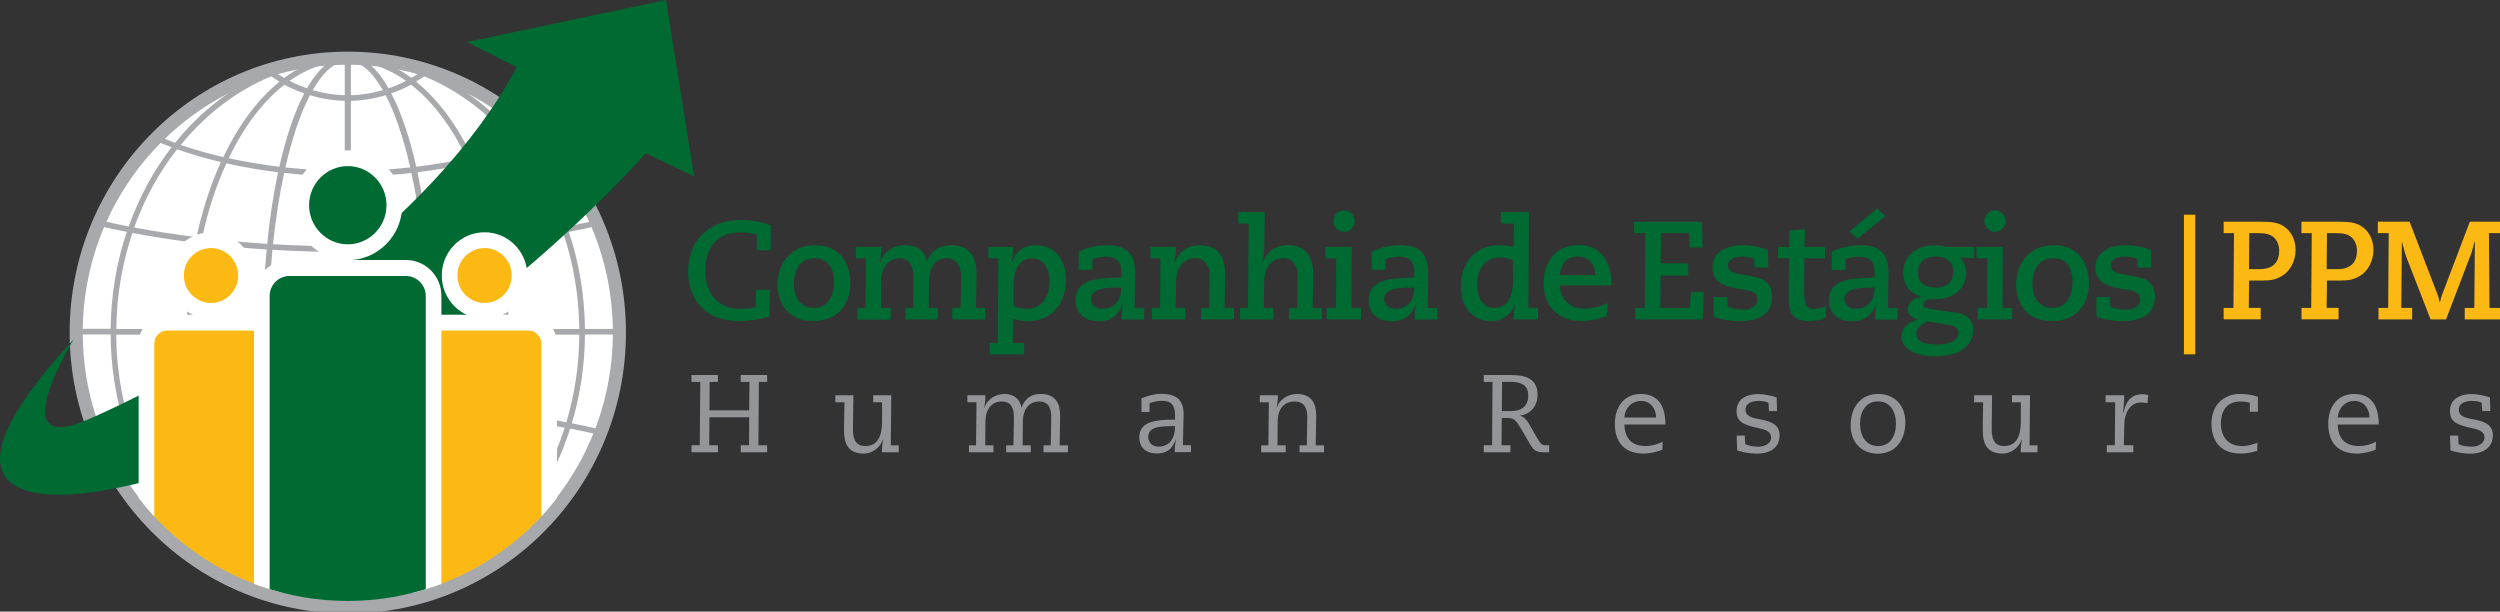 <svg width="233" height="57" viewBox="0 0 233 57" fill="none" xmlns="http://www.w3.org/2000/svg">
<rect x="0" y="0" width="233" height="57" fill="#333333" stroke="none"/>
<g clip-path="url(#clip0)">
<path d="M57.728 30.997C57.728 45.12 46.394 56.57 32.415 56.57C18.436 56.57 7.102 45.12 7.102 30.997C7.102 16.874 18.436 5.423 32.415 5.423C46.394 5.423 57.728 16.874 57.728 30.997Z" fill="#A7A9AC"/>
<path d="M57.728 30.997C57.728 45.12 46.394 56.57 32.415 56.57C18.436 56.57 7.102 45.12 7.102 30.997C7.102 16.874 18.436 5.423 32.415 5.423C46.394 5.423 57.728 16.874 57.728 30.997Z" fill="white"/>
<path d="M57.728 30.997C57.728 45.12 46.394 56.57 32.415 56.57C18.436 56.57 7.102 45.12 7.102 30.997C7.102 16.874 18.436 5.423 32.415 5.423C46.394 5.423 57.728 16.874 57.728 30.997Z" stroke="#A7A9AC" stroke-width="1.221" stroke-miterlimit="22.926"/>
<path d="M53.297 39.451C54.068 36.858 54.502 34.081 54.519 31.181H57.719C57.719 31.119 57.728 31.049 57.728 30.988C57.728 30.874 57.719 30.769 57.719 30.655H54.519C54.484 27.466 53.956 24.417 53.01 21.613C53.938 21.43 54.849 21.237 55.733 21.035C55.664 20.869 55.586 20.711 55.516 20.545C54.641 20.746 53.756 20.939 52.837 21.114C51.866 18.381 50.504 15.892 48.839 13.728C49.394 13.518 49.932 13.299 50.461 13.071C50.339 12.94 50.209 12.817 50.079 12.686C49.568 12.896 49.047 13.106 48.51 13.308C46.177 10.417 43.289 8.139 40.037 6.746C40.072 6.711 40.107 6.676 40.15 6.649C39.942 6.588 39.743 6.527 39.535 6.465C39.508 6.483 39.491 6.509 39.465 6.527C39.118 6.387 38.763 6.281 38.407 6.159C36.482 5.686 34.479 5.432 32.415 5.432C30.351 5.432 28.348 5.686 26.423 6.159C26.067 6.273 25.712 6.387 25.365 6.527C25.339 6.509 25.322 6.492 25.296 6.465C25.096 6.527 24.888 6.588 24.68 6.649C24.723 6.676 24.749 6.72 24.793 6.746C21.541 8.148 18.653 10.417 16.32 13.308C15.783 13.115 15.262 12.905 14.751 12.686C14.621 12.809 14.491 12.94 14.369 13.071C14.898 13.299 15.436 13.518 15.991 13.72C14.326 15.884 12.964 18.381 11.993 21.105C11.083 20.93 10.189 20.737 9.314 20.536C9.244 20.702 9.166 20.86 9.097 21.026C9.99 21.237 10.892 21.43 11.82 21.605C10.874 24.417 10.345 27.466 10.311 30.646H7.111C7.111 30.76 7.102 30.865 7.102 30.979C7.102 31.041 7.102 31.111 7.111 31.172H10.311C10.328 34.063 10.762 36.849 11.534 39.442C10.588 39.635 9.66 39.837 8.75 40.047C8.811 40.213 8.88 40.371 8.941 40.538C9.834 40.327 10.744 40.126 11.681 39.942C12.557 42.71 13.832 45.251 15.418 47.476C14.829 47.704 14.265 47.95 13.71 48.203C13.832 48.335 13.953 48.458 14.074 48.589C14.612 48.352 15.158 48.116 15.731 47.897C17.985 50.928 20.83 53.338 24.047 54.88C23.986 54.932 23.934 54.993 23.882 55.055C24.064 55.116 24.255 55.177 24.437 55.248C24.48 55.204 24.515 55.169 24.558 55.125C25.122 55.37 25.694 55.589 26.284 55.791C28.244 56.281 30.299 56.544 32.415 56.544C34.531 56.544 36.577 56.281 38.546 55.791C39.127 55.589 39.708 55.37 40.263 55.125C40.306 55.169 40.341 55.204 40.384 55.248C40.575 55.186 40.757 55.125 40.939 55.055C40.879 54.993 40.835 54.941 40.775 54.88C44 53.338 46.845 50.928 49.091 47.897C49.663 48.116 50.209 48.352 50.747 48.589C50.868 48.466 50.99 48.335 51.111 48.203C50.556 47.95 49.992 47.704 49.403 47.476C50.99 45.251 52.264 42.702 53.14 39.942C54.077 40.126 54.987 40.327 55.881 40.538C55.95 40.371 56.011 40.213 56.071 40.047C55.17 39.845 54.242 39.644 53.297 39.451ZM53.99 30.664H47.417C47.391 27.86 47.114 25.162 46.611 22.63C48.631 22.376 50.591 22.069 52.49 21.71C53.426 24.487 53.956 27.501 53.99 30.664ZM39.925 22.726C39.682 20.317 39.335 18.074 38.91 16.05C40.584 15.849 42.197 15.568 43.74 15.218C44.694 17.294 45.457 19.634 46.004 22.165C44.026 22.411 42.006 22.595 39.925 22.726ZM46.099 22.691C46.602 25.188 46.879 27.869 46.897 30.664H40.324C40.315 28.079 40.194 25.591 39.977 23.252C42.058 23.12 44.105 22.928 46.099 22.691ZM32.415 37.515C30.004 37.515 27.637 37.585 25.304 37.725C25.131 35.631 25.035 33.432 25.027 31.181H39.803C39.795 33.432 39.699 35.631 39.526 37.725C37.193 37.594 34.817 37.515 32.415 37.515ZM39.482 38.26C39.266 40.634 38.945 42.877 38.546 44.918C36.569 44.69 34.522 44.568 32.415 44.568C30.308 44.568 28.261 44.69 26.284 44.918C25.885 42.877 25.564 40.634 25.348 38.26C27.646 38.12 30.004 38.049 32.415 38.049C34.817 38.049 37.176 38.12 39.482 38.26ZM32.415 23.488C34.791 23.488 37.132 23.418 39.439 23.278C39.664 25.617 39.795 28.097 39.803 30.655H25.027C25.035 28.097 25.166 25.617 25.391 23.278C27.689 23.418 30.039 23.488 32.415 23.488ZM25.443 22.761C25.694 20.378 26.041 18.135 26.484 16.12C28.4 16.331 30.386 16.444 32.415 16.444C34.453 16.444 36.43 16.331 38.346 16.12C38.78 18.135 39.136 20.369 39.387 22.761C37.115 22.893 34.791 22.971 32.415 22.971C30.039 22.963 27.715 22.893 25.443 22.761ZM38.797 15.542C38.173 12.774 37.384 10.452 36.465 8.7C37.106 8.481 37.722 8.209 38.312 7.894C40.332 9.471 42.101 11.827 43.506 14.745C42.006 15.078 40.428 15.341 38.797 15.542ZM38.234 15.603C36.361 15.805 34.41 15.919 32.415 15.919C30.421 15.919 28.478 15.814 26.596 15.603C27.221 12.87 28.001 10.566 28.886 8.875C30.004 9.208 31.192 9.4 32.415 9.4C33.638 9.4 34.826 9.216 35.944 8.875C36.829 10.566 37.609 12.87 38.234 15.603ZM26.033 15.542C24.402 15.349 22.824 15.078 21.315 14.745C22.72 11.827 24.489 9.471 26.51 7.894C27.099 8.218 27.715 8.481 28.357 8.7C27.446 10.443 26.657 12.774 26.033 15.542ZM25.92 16.05C25.486 18.074 25.139 20.308 24.905 22.726C22.824 22.595 20.804 22.411 18.835 22.174C19.373 19.642 20.145 17.303 21.098 15.227C22.642 15.568 24.255 15.849 25.92 16.05ZM24.853 23.252C24.637 25.591 24.515 28.07 24.506 30.664H17.933C17.951 27.878 18.237 25.197 18.731 22.691C20.726 22.928 22.763 23.12 24.853 23.252ZM24.506 31.189C24.506 33.467 24.602 35.675 24.767 37.769C22.651 37.9 20.569 38.093 18.549 38.339C18.159 36.069 17.942 33.669 17.925 31.189H24.506V31.189ZM24.81 38.295C25.018 40.695 25.33 42.938 25.72 44.979C23.977 45.199 22.295 45.505 20.7 45.873C19.815 43.762 19.121 41.396 18.644 38.855C20.639 38.619 22.703 38.426 24.81 38.295ZM25.825 45.496C26.388 48.256 27.108 50.622 27.949 52.462C27.203 52.751 26.501 53.11 25.833 53.53C23.899 51.804 22.217 49.343 20.908 46.355C22.477 45.996 24.125 45.707 25.825 45.496ZM26.388 45.426C28.331 45.207 30.343 45.093 32.415 45.093C34.487 45.093 36.499 45.207 38.442 45.426C37.878 48.133 37.176 50.464 36.361 52.269C35.121 51.848 33.803 51.612 32.424 51.612C31.045 51.612 29.727 51.848 28.487 52.269C27.663 50.464 26.952 48.133 26.388 45.426ZM39.005 45.496C40.714 45.707 42.353 45.996 43.922 46.364C42.613 49.351 40.931 51.813 38.997 53.539C38.329 53.119 37.618 52.759 36.881 52.47C37.713 50.613 38.442 48.247 39.005 45.496ZM39.101 44.979C39.5 42.938 39.803 40.695 40.011 38.295C42.127 38.435 44.182 38.619 46.177 38.864C45.7 41.405 44.998 43.762 44.122 45.882C42.526 45.496 40.844 45.199 39.101 44.979ZM40.063 37.769C40.228 35.675 40.324 33.476 40.324 31.189H46.897C46.888 33.678 46.671 36.078 46.272 38.339C44.252 38.093 42.179 37.9 40.063 37.769ZM52.317 21.21C50.452 21.561 48.518 21.859 46.507 22.113C45.96 19.563 45.188 17.207 44.234 15.113C45.665 14.771 47.035 14.368 48.319 13.921C49.992 16.041 51.354 18.503 52.317 21.21ZM39.543 7.114C42.778 8.445 45.657 10.653 47.981 13.501C46.732 13.93 45.405 14.315 44.018 14.631C42.604 11.67 40.818 9.26 38.78 7.604C39.04 7.447 39.3 7.289 39.543 7.114ZM38.962 6.877C38.763 7.009 38.555 7.131 38.338 7.254C37.748 6.816 37.141 6.448 36.525 6.141C37.358 6.343 38.164 6.579 38.962 6.877ZM37.843 7.534C37.323 7.806 36.777 8.042 36.213 8.226C35.641 7.219 35.017 6.439 34.366 5.922C35.58 6.211 36.742 6.755 37.843 7.534ZM35.684 8.402C34.644 8.7 33.551 8.875 32.415 8.875C31.279 8.875 30.186 8.7 29.146 8.402C30.134 6.676 31.244 5.694 32.415 5.694C33.577 5.686 34.687 6.667 35.684 8.402ZM28.617 8.226C28.053 8.034 27.507 7.806 26.995 7.534C28.096 6.755 29.259 6.211 30.473 5.922C29.814 6.448 29.189 7.219 28.617 8.226ZM28.305 6.15C27.68 6.457 27.073 6.825 26.492 7.263C26.284 7.14 26.076 7.017 25.868 6.886C26.666 6.579 27.472 6.343 28.305 6.15ZM25.287 7.114C25.53 7.289 25.79 7.455 26.05 7.613C24.012 9.26 22.226 11.67 20.812 14.64C19.425 14.315 18.098 13.939 16.849 13.509C19.173 10.653 22.052 8.445 25.287 7.114ZM16.502 13.912C17.794 14.368 19.156 14.762 20.587 15.104C19.633 17.207 18.861 19.563 18.315 22.104C16.303 21.85 14.369 21.552 12.505 21.202C13.476 18.503 14.838 16.041 16.502 13.912ZM12.34 21.71C14.23 22.069 16.199 22.376 18.219 22.63C17.716 25.153 17.43 27.851 17.413 30.664H10.84C10.874 27.501 11.403 24.487 12.34 21.71ZM10.831 31.189H17.404C17.413 33.695 17.63 36.113 18.029 38.4C15.965 38.663 13.962 38.978 12.037 39.355C11.273 36.788 10.848 34.045 10.831 31.189ZM12.201 39.863C14.1 39.504 16.078 39.188 18.133 38.925C18.61 41.484 19.312 43.858 20.205 45.996C18.696 46.364 17.265 46.81 15.93 47.31C14.343 45.111 13.077 42.596 12.201 39.863ZM24.472 54.52C21.289 53.04 18.471 50.692 16.242 47.73C17.552 47.249 18.939 46.828 20.405 46.478C21.732 49.509 23.431 52.032 25.391 53.819C25.07 54.038 24.767 54.266 24.472 54.52ZM25.001 54.766C25.261 54.555 25.521 54.363 25.79 54.179C26.588 54.853 27.429 55.414 28.296 55.843C27.169 55.58 26.067 55.221 25.001 54.766ZM26.249 53.889C26.865 53.513 27.507 53.197 28.183 52.935C28.877 54.345 29.64 55.414 30.464 56.062C28.981 55.721 27.559 54.976 26.249 53.889ZM32.415 56.308C31.071 56.308 29.796 55.002 28.703 52.751C29.874 52.365 31.123 52.146 32.415 52.146C33.716 52.146 34.956 52.365 36.127 52.751C35.034 54.993 33.759 56.308 32.415 56.308ZM36.647 52.935C37.323 53.197 37.965 53.513 38.581 53.889C37.271 54.976 35.858 55.712 34.366 56.062C35.19 55.414 35.953 54.345 36.647 52.935ZM36.525 55.834C37.393 55.405 38.234 54.853 39.032 54.17C39.3 54.354 39.569 54.555 39.821 54.757C38.763 55.221 37.661 55.58 36.525 55.834ZM40.358 54.52C40.063 54.275 39.76 54.038 39.439 53.819C41.399 52.023 43.107 49.509 44.425 46.478C45.891 46.837 47.278 47.257 48.588 47.73C46.359 50.692 43.541 53.04 40.358 54.52ZM48.9 47.31C47.556 46.81 46.134 46.364 44.625 45.996C45.518 43.858 46.22 41.484 46.697 38.925C48.752 39.188 50.73 39.495 52.629 39.863C51.753 42.596 50.487 45.111 48.9 47.31ZM52.785 39.355C50.851 38.987 48.856 38.663 46.793 38.4C47.192 36.113 47.408 33.686 47.417 31.189H53.99C53.981 34.045 53.548 36.788 52.785 39.355Z" fill="#A7A9AC"/>
<path d="M32.415 5.344V56.501" stroke="#A7A9AC" stroke-width="0.57" stroke-miterlimit="22.926"/>
<path d="M6.885 31.61C6.885 31.61 0.087 42.632 8.151 39.118C21.428 33.336 40.306 20.974 48.163 6.264L43.514 3.916L62.072 0L64.691 16.445L60.181 14.281C60.181 14.281 37.184 40.722 9.886 45.672C3.113 46.907 -6.868 46.469 6.885 31.61Z" fill="#006A33"/>
<path d="M65.264 35.596H64.448V34.948H66.911V35.596H66.139L66.122 38.242H69.825L69.851 35.596H69.036V34.948H71.499V35.596H70.727L70.683 41.501H71.499V42.149H69.036V41.501H69.808L69.825 38.89H66.122L66.096 41.501H66.911V42.149H64.448V41.501H65.22L65.264 35.596Z" fill="#939598"/>
<path d="M77.855 36.841H79.537C79.537 37.813 79.494 38.768 79.494 39.977C79.494 40.748 79.632 41.572 80.656 41.572C82.182 41.572 82.208 39.898 82.208 39.136V37.489H81.384V36.841H83.066L83.023 41.502H83.76V42.15H82.199C82.199 41.949 82.208 41.651 82.225 41.511L82.303 40.976H82.286C82.061 41.607 81.41 42.273 80.517 42.273C79.008 42.273 78.661 41.3 78.661 40.1C78.661 39.136 78.696 38.313 78.705 37.489H77.855V36.841Z" fill="#939598"/>
<path d="M90.298 41.502H90.966L91.01 37.489H90.16V36.841H91.842C91.842 37.042 91.833 37.34 91.807 37.48L91.729 38.015H91.747C91.972 37.209 92.822 36.718 93.611 36.718C94.565 36.718 95.068 37.27 95.198 37.962H95.215C95.319 37.735 95.64 36.718 97.002 36.718C98.45 36.718 98.805 37.708 98.805 38.716C98.805 39.618 98.762 40.678 98.762 41.502H99.534V42.15H97.253V41.502H97.93C97.938 40.635 97.973 39.785 97.973 38.926C97.973 38.155 97.808 37.419 96.837 37.419C96.152 37.419 95.337 37.866 95.328 39.312L95.311 41.502H96.065V42.15H93.776V41.502H94.452C94.461 40.635 94.496 39.785 94.496 38.926C94.496 38.155 94.331 37.419 93.351 37.419C92.666 37.419 91.851 37.866 91.842 39.312L91.825 41.502H92.588V42.15H90.307V41.502H90.298Z" fill="#939598"/>
<path d="M107.139 38.4H106.385V37.121C106.966 36.884 107.59 36.709 108.232 36.709C109.585 36.709 110.313 37.208 110.313 38.619C110.313 39.083 110.252 40.529 110.252 41.493H110.998V42.141H109.489V41.922C109.489 41.615 109.55 41.195 109.593 40.984H109.576C109.255 41.843 108.743 42.264 107.816 42.264C107.217 42.264 106.185 42.036 106.185 40.739C106.185 39.258 107.755 39.109 109.515 39.109V38.733C109.515 37.734 109.142 37.357 108.31 37.357C108.015 37.357 107.512 37.41 107.139 37.576V38.4V38.4ZM109.515 39.714C108.275 39.714 107.018 39.714 107.018 40.713C107.018 41.309 107.469 41.633 108.006 41.633C108.579 41.624 109.515 41.3 109.515 39.714Z" fill="#939598"/>
<path d="M121.118 41.502H121.794C121.794 40.678 121.838 39.811 121.838 38.961C121.838 38.444 121.82 37.419 120.641 37.419C119.895 37.419 119.08 37.866 119.08 39.312L119.063 41.502H119.826V42.15H117.545V41.502H118.213L118.256 37.489H117.415V36.841H119.097C119.097 37.042 119.089 37.34 119.063 37.48L118.985 38.015H119.002C119.227 37.209 120.069 36.718 120.866 36.718C122.315 36.718 122.67 37.708 122.67 38.716C122.67 39.618 122.627 40.678 122.627 41.502H123.399V42.15H121.118V41.502V41.502Z" fill="#939598"/>
<path d="M138.297 34.948H140.681C141.965 34.948 143.3 35.141 143.3 36.796C143.3 37.997 142.477 38.654 141.627 38.741V38.759C141.887 38.768 142.208 38.987 142.546 39.574L143.144 40.625C143.595 41.378 143.656 41.501 144.072 41.501H144.384V42.149H143.968C143.231 42.149 143.023 42.071 142.633 41.457L141.948 40.275C141.315 39.179 141.15 38.96 140.517 38.96H139.962L139.944 41.501H140.768V42.149H138.288V41.501H139.06L139.103 35.596H138.288V34.948H138.297ZM139.97 38.312H140.82C141.731 38.312 142.433 37.909 142.433 36.875C142.433 35.824 141.687 35.587 140.751 35.587H139.996L139.97 38.312Z" fill="#939598"/>
<path d="M151.391 39.566C151.426 40.661 151.894 41.572 153.385 41.572C153.958 41.572 154.53 41.397 154.964 41.169L154.929 41.905C154.539 42.098 153.732 42.273 153.195 42.273C151.53 42.273 150.506 41.362 150.506 39.504C150.506 37.936 151.339 36.718 152.943 36.718C155.024 36.718 155.215 38.619 155.215 39.566H151.391V39.566ZM154.348 38.917C154.348 38.085 153.828 37.367 152.952 37.367C152.059 37.367 151.443 38.05 151.391 38.917H154.348Z" fill="#939598"/>
<path d="M165.621 38.312H164.866L164.823 37.559C164.632 37.392 164.138 37.366 163.895 37.366C163.366 37.366 162.681 37.541 162.681 38.181C162.681 38.759 163.193 38.934 163.965 39.066C165.3 39.294 165.855 39.705 165.855 40.581C165.855 41.528 165.222 42.281 163.704 42.281C163.132 42.281 162.222 42.132 161.901 41.957L161.857 40.599H162.612L162.655 41.396C162.967 41.554 163.496 41.633 163.852 41.633C164.398 41.633 165.066 41.396 165.066 40.748C165.066 40.222 164.52 40.038 163.956 39.916C162.551 39.609 161.849 39.355 161.849 38.321C161.849 37.462 162.412 36.727 163.921 36.727C164.355 36.727 165.17 36.876 165.586 37.042L165.621 38.312Z" fill="#939598"/>
<path d="M175.03 36.718C176.634 36.718 177.579 37.831 177.579 39.355C177.579 41.046 176.634 42.282 175.03 42.282C173.434 42.282 172.48 41.169 172.48 39.645C172.48 37.954 173.434 36.718 175.03 36.718ZM175.03 41.572C176.157 41.572 176.704 40.643 176.704 39.495C176.704 38.339 176.157 37.41 175.03 37.41C173.911 37.41 173.356 38.339 173.356 39.495C173.365 40.643 173.911 41.572 175.03 41.572Z" fill="#939598"/>
<path d="M183.979 36.841H185.661C185.661 37.813 185.627 38.768 185.627 39.977C185.627 40.748 185.765 41.572 186.789 41.572C188.315 41.572 188.341 39.898 188.341 39.136V37.489H187.517V36.841H189.199L189.156 41.502H189.893V42.15H188.332C188.332 41.949 188.341 41.651 188.358 41.511L188.436 40.976H188.419C188.193 41.607 187.543 42.273 186.65 42.273C185.141 42.273 184.794 41.3 184.794 40.1C184.794 39.136 184.82 38.313 184.829 37.489H183.988V36.841H183.979Z" fill="#939598"/>
<path d="M197.134 37.489H196.241V36.84H197.975V37.13C197.975 37.436 197.915 38.067 197.863 38.496H197.897C198.097 37.717 198.374 36.744 199.684 36.744C199.753 36.744 200.178 36.788 200.213 36.832L200.135 37.594C199.996 37.541 199.77 37.506 199.562 37.506C198.478 37.506 198.001 38.575 197.984 39.513L197.941 41.501H198.825V42.15H196.354V41.501H197.099L197.134 37.489Z" fill="#939598"/>
<path d="M210.367 42.019C209.96 42.141 209.431 42.273 208.85 42.273C206.768 42.273 206.109 40.88 206.109 39.495C206.109 37.463 207.566 36.718 208.737 36.718C209.318 36.718 209.899 36.788 210.437 36.981V38.374H209.682V37.542C209.457 37.463 209.04 37.419 208.806 37.419C207.289 37.419 206.985 38.637 206.985 39.495C206.985 39.785 207.029 41.572 208.98 41.572C209.5 41.572 209.916 41.423 210.402 41.274L210.367 42.019Z" fill="#939598"/>
<path d="M217.877 39.566C217.903 40.661 218.371 41.572 219.871 41.572C220.444 41.572 221.016 41.397 221.449 41.169L221.415 41.905C221.025 42.098 220.218 42.273 219.68 42.273C218.015 42.273 216.992 41.362 216.992 39.504C216.992 37.936 217.825 36.718 219.429 36.718C221.51 36.718 221.701 38.619 221.701 39.566H217.877V39.566ZM220.834 38.917C220.834 38.085 220.313 37.367 219.438 37.367C218.544 37.367 217.929 38.05 217.877 38.917H220.834Z" fill="#939598"/>
<path d="M232.098 38.312H231.344L231.3 37.559C231.11 37.392 230.615 37.366 230.373 37.366C229.844 37.366 229.159 37.541 229.159 38.181C229.159 38.759 229.67 38.934 230.442 39.066C231.777 39.294 232.332 39.705 232.332 40.581C232.332 41.528 231.699 42.281 230.182 42.281C229.609 42.281 228.699 42.132 228.378 41.957L228.343 40.599H229.098L229.141 41.396C229.453 41.554 229.982 41.633 230.338 41.633C230.884 41.633 231.552 41.396 231.552 40.748C231.552 40.222 231.014 40.038 230.442 39.916C229.037 39.609 228.335 39.355 228.335 38.321C228.335 37.462 228.898 36.727 230.407 36.727C230.841 36.727 231.656 36.876 232.064 37.042L232.098 38.312Z" fill="#939598"/>
<path d="M70.536 23.331V21.877C70.198 21.781 69.686 21.658 69.01 21.658C66.859 21.658 65.74 22.981 65.74 25.259C65.74 27.326 66.981 28.781 68.819 28.781C69.435 28.781 70.094 28.719 70.423 28.649L70.475 27.011H71.759L71.707 29.49C71.126 29.683 69.972 29.92 68.897 29.92C65.671 29.92 64.136 27.887 64.136 25.303C64.136 22.464 66.018 20.502 69.018 20.502C70.154 20.502 71.221 20.747 71.828 20.992V23.323H70.536V23.331Z" fill="#006A33"/>
<path d="M75.964 22.849C78.436 22.849 79.251 24.759 79.251 26.424C79.251 28.351 78.089 29.919 75.799 29.919C73.406 29.919 72.461 28.246 72.461 26.529C72.461 24.321 73.918 22.849 75.964 22.849ZM75.834 28.702C77.144 28.702 77.725 27.598 77.725 26.266C77.725 24.741 76.936 24.067 75.938 24.067C74.507 24.067 73.978 25.276 73.978 26.468C73.987 27.606 74.542 28.702 75.834 28.702Z" fill="#006A33"/>
<path d="M79.91 28.702H80.673L80.699 24.076H79.763V23.007H82.138C82.138 23.462 82.104 23.927 82.008 24.505H82.034C82.303 23.506 83.205 22.849 84.324 22.849C85.65 22.849 86.258 23.541 86.388 24.382H86.414C86.726 23.392 87.567 22.849 88.703 22.849C90.246 22.849 91.01 23.848 91.01 25.46C91.01 26.538 91.001 27.615 90.958 28.702H91.834V29.77H88.755V28.702H89.518C89.553 27.712 89.57 26.713 89.57 25.723C89.57 24.768 89.128 24.067 88.217 24.067C87.237 24.067 86.604 24.855 86.578 26.126L86.552 28.702H87.402V29.77H84.376V28.702H85.104L85.13 25.986C85.139 24.943 84.87 24.076 83.795 24.076C82.928 24.076 82.147 24.864 82.13 26.134L82.104 28.71H83.006V29.779H79.901V28.702H79.91Z" fill="#006A33"/>
<path d="M92.111 23.007H94.418C94.418 23.489 94.348 23.997 94.288 24.382H94.314C94.661 23.471 95.398 22.849 96.542 22.849C98.164 22.849 99.352 24.049 99.352 26.064C99.352 28.299 98.034 29.928 95.745 29.928C95.268 29.928 94.817 29.867 94.418 29.709L94.392 31.97H95.458V33.03H92.25V31.97H92.996L93.048 24.076H92.111V23.007V23.007ZM94.47 28.491C94.765 28.675 95.216 28.78 95.753 28.78C97.08 28.78 97.826 27.606 97.826 26.284C97.826 25.022 97.288 24.076 96.204 24.076C95.034 24.076 94.47 25.039 94.47 26.608V28.491Z" fill="#006A33"/>
<path d="M100.531 23.462C100.895 23.296 101.754 22.849 103.185 22.849C105.171 22.849 105.795 23.839 105.795 25.442C105.795 26.538 105.76 27.615 105.743 28.71H106.645V29.779H104.52C104.52 29.35 104.555 28.833 104.633 28.377H104.607C104.321 29.148 103.783 29.937 102.378 29.937C100.765 29.937 100.236 28.859 100.236 28.001C100.236 26.213 102.023 25.986 103.124 25.933L104.503 25.854V25.346C104.503 24.514 104.208 23.927 103.02 23.927C102.517 23.927 102.031 24.067 101.815 24.163V25.145H100.531V23.462V23.462ZM102.751 28.78C103.87 28.78 104.477 27.922 104.477 27.063V26.792C102.985 26.8 101.685 26.87 101.685 27.869C101.685 28.377 102.075 28.78 102.751 28.78Z" fill="#006A33"/>
<path d="M107.364 28.702H108.128L108.154 24.076H107.217V23.007H109.602C109.602 23.462 109.567 23.927 109.472 24.505H109.498C109.767 23.629 110.512 22.849 111.848 22.849C113.417 22.849 114.18 23.848 114.18 25.46C114.18 26.538 114.137 27.615 114.128 28.702H115.004V29.77H111.926V28.702H112.689C112.698 27.712 112.741 26.713 112.741 25.723C112.741 24.768 112.307 24.067 111.388 24.067C110.4 24.067 109.654 24.855 109.619 26.126L109.567 28.702H110.469V29.77H107.364V28.702V28.702Z" fill="#006A33"/>
<path d="M115.559 28.701H116.322L116.374 20.834H115.412V19.765H117.875L117.831 23.007C117.831 23.462 117.753 23.927 117.667 24.505H117.693C117.961 23.629 118.707 22.849 120.051 22.849C121.621 22.849 122.384 23.848 122.384 25.46C122.384 26.538 122.349 27.615 122.332 28.701H123.208V29.77H120.129V28.701H120.892C120.901 27.712 120.944 26.713 120.944 25.723C120.944 24.768 120.511 24.067 119.592 24.067C118.603 24.067 117.857 24.855 117.831 26.126L117.779 28.701H118.681V29.77H115.577V28.701H115.559Z" fill="#006A33"/>
<path d="M123.642 28.701H124.517L124.543 24.076H123.529V23.007H125.983L125.957 28.701H126.859V29.77H123.642V28.701ZM125.272 19.607C125.827 19.607 126.26 20.046 126.26 20.606C126.26 21.167 125.827 21.605 125.272 21.605C124.717 21.605 124.283 21.167 124.283 20.606C124.275 20.054 124.717 19.607 125.272 19.607Z" fill="#006A33"/>
<path d="M127.847 23.462C128.211 23.296 129.07 22.849 130.501 22.849C132.486 22.849 133.111 23.839 133.111 25.442C133.111 26.538 133.076 27.615 133.059 28.71H133.961V29.779H131.836C131.836 29.35 131.879 28.833 131.949 28.377H131.923C131.637 29.148 131.099 29.937 129.694 29.937C128.081 29.937 127.552 28.859 127.552 28.001C127.552 26.213 129.347 25.986 130.44 25.933L131.81 25.854V25.346C131.81 24.514 131.515 23.927 130.327 23.927C129.824 23.927 129.339 24.067 129.122 24.163V25.145H127.838V23.462H127.847ZM130.067 28.78C131.186 28.78 131.793 27.922 131.793 27.063V26.792C130.301 26.8 129 26.87 129 27.869C129 28.377 129.391 28.78 130.067 28.78Z" fill="#006A33"/>
<path d="M143.326 29.77H141.063C141.063 29.288 141.123 28.78 141.193 28.395H141.167C140.82 29.306 140.091 29.928 138.947 29.928C137.334 29.928 136.155 28.736 136.155 26.713C136.155 24.479 137.473 22.849 139.745 22.849C140.222 22.849 140.672 22.91 141.071 23.007L141.097 20.834H139.875V19.765H142.494L142.442 28.701H143.343V29.77H143.326ZM141.011 24.277C140.716 24.093 140.265 23.997 139.736 23.997C138.409 23.997 137.663 25.162 137.663 26.494C137.663 27.755 138.201 28.701 139.285 28.701C140.447 28.701 141.011 27.738 141.011 26.169V24.277V24.277Z" fill="#006A33"/>
<path d="M149.752 29.454C149.292 29.647 148.399 29.919 147.393 29.919C145.182 29.91 143.864 28.526 143.864 26.406C143.864 24.408 144.982 22.84 147.15 22.84C149.154 22.84 150.177 24.32 150.177 26.414V26.607H145.39C145.399 27.921 146.353 28.762 147.679 28.762C148.52 28.762 149.249 28.543 149.83 28.245L149.752 29.454ZM148.659 25.635V25.503C148.659 24.942 148.304 23.918 147.072 23.918C145.85 23.918 145.433 24.811 145.39 25.635H148.659V25.635Z" fill="#006A33"/>
<path d="M152.388 28.702H153.29L153.342 21.728H152.301V20.668H158.632L158.684 23.06H157.487L157.409 21.728H154.799L154.773 24.54H157.348V25.688H154.773L154.747 28.702H157.487L157.591 27.221H158.796L158.692 29.771H152.388V28.702Z" fill="#006A33"/>
<path d="M163.522 24.943L163.496 24.137C163.288 24.023 162.985 23.918 162.404 23.918C161.736 23.918 161.051 24.076 161.051 24.741C161.051 25.258 161.493 25.407 161.901 25.495L163.54 25.819C164.303 25.977 165.161 26.301 165.161 27.677C165.161 29.455 163.644 29.928 162.161 29.928C161.025 29.928 160.158 29.683 159.724 29.525L159.698 27.694H160.982L161.008 28.588C161.268 28.666 161.719 28.859 162.438 28.859C163.123 28.859 163.791 28.596 163.791 27.913C163.791 27.344 163.366 27.16 162.82 27.055L161.753 26.862C160.721 26.669 159.603 26.275 159.603 24.987C159.603 23.401 160.982 22.849 162.447 22.849C163.54 22.849 164.372 23.165 164.78 23.287L164.806 24.943H163.522Z" fill="#006A33"/>
<path d="M165.725 23.006H166.74L166.766 21.482L168.222 21.377L168.17 23.006H170.087V24.075H168.17C168.153 25.153 168.144 26.222 168.144 27.238C168.144 28.474 168.413 28.789 169.081 28.789C169.471 28.789 169.879 28.657 170.2 28.526L170.148 29.595C169.783 29.779 169.237 29.928 168.665 29.928C167.251 29.928 166.696 29.367 166.696 27.851C166.696 26.975 166.722 25.249 166.731 24.075H165.716V23.006H165.725Z" fill="#006A33"/>
<path d="M170.746 23.462C171.11 23.296 171.969 22.849 173.4 22.849C175.377 22.849 176.01 23.839 176.01 25.442C176.01 26.537 175.966 27.615 175.958 28.71H176.86V29.779H174.735C174.735 29.35 174.778 28.833 174.848 28.377H174.822C174.536 29.148 173.998 29.937 172.593 29.937C170.98 29.937 170.451 28.859 170.451 28C170.451 26.213 172.246 25.985 173.33 25.933L174.709 25.854V25.346C174.709 24.514 174.414 23.927 173.226 23.927C172.723 23.927 172.238 24.067 172.012 24.163V25.153H170.72V23.462H170.746ZM172.975 28.78C174.093 28.78 174.7 27.922 174.7 27.063V26.791C173.209 26.8 171.908 26.87 171.908 27.869C171.899 28.377 172.29 28.78 172.975 28.78ZM172.342 21.596L174.943 19.415L175.715 20.142L173.148 22.227L172.342 21.596Z" fill="#006A33"/>
<path d="M183.979 24.076L182.687 23.997C182.904 24.242 183.242 24.663 183.242 25.469C183.242 26.914 181.967 27.878 180.528 27.878H179.99C179.626 27.878 179.253 28.123 179.253 28.386C179.253 28.702 179.591 28.754 180.38 28.868L182.132 29.113C183.077 29.245 183.892 29.613 183.892 30.743C183.892 32.574 182.115 33.205 180.363 33.205C178.551 33.205 177.224 32.513 177.224 31.409C177.224 30.498 177.944 29.928 178.785 29.805V29.779C178.282 29.674 177.805 29.385 177.805 28.78C177.805 28.071 178.516 27.764 179.08 27.677V27.65C178.334 27.44 177.38 26.879 177.38 25.434C177.38 23.962 178.464 22.858 180.363 22.858C180.814 22.858 181.274 22.954 181.551 23.016H184.022L183.979 24.076ZM179.669 29.963C179.01 30.252 178.603 30.576 178.603 31.093C178.603 31.873 179.426 32.118 180.519 32.118C181.482 32.118 182.54 31.847 182.54 30.988C182.54 30.506 182.141 30.34 181.343 30.226L179.669 29.963ZM180.45 26.8C181.473 26.8 182.037 26.231 182.037 25.329C182.037 24.417 181.421 23.909 180.38 23.909C179.374 23.909 178.759 24.505 178.759 25.381C178.75 26.362 179.383 26.8 180.45 26.8Z" fill="#006A33"/>
<path d="M184.317 28.701H185.193L185.219 24.076H184.205V23.007H186.659L186.633 28.701H187.535V29.77H184.317V28.701ZM185.93 19.607C186.485 19.607 186.919 20.046 186.919 20.606C186.919 21.167 186.485 21.605 185.93 21.605C185.384 21.605 184.942 21.167 184.942 20.606C184.942 20.054 185.384 19.607 185.93 19.607Z" fill="#006A33"/>
<path d="M191.402 22.849C193.873 22.849 194.689 24.759 194.689 26.424C194.689 28.351 193.527 29.919 191.237 29.919C188.844 29.919 187.899 28.246 187.899 26.529C187.907 24.321 189.356 22.849 191.402 22.849ZM191.272 28.702C192.581 28.702 193.162 27.598 193.162 26.266C193.162 24.741 192.382 24.067 191.376 24.067C189.945 24.067 189.416 25.276 189.416 26.468C189.425 27.606 189.98 28.702 191.272 28.702Z" fill="#006A33"/>
<path d="M199.207 24.943L199.181 24.137C198.973 24.023 198.66 23.918 198.088 23.918C197.42 23.918 196.735 24.076 196.735 24.741C196.735 25.258 197.178 25.407 197.585 25.495L199.215 25.819C199.978 25.977 200.837 26.301 200.837 27.677C200.837 29.455 199.319 29.928 197.837 29.928C196.709 29.928 195.825 29.683 195.4 29.525L195.374 27.694H196.657L196.683 28.588C196.943 28.666 197.394 28.859 198.114 28.859C198.799 28.859 199.467 28.596 199.467 27.913C199.467 27.344 199.042 27.16 198.504 27.055L197.438 26.862C196.406 26.669 195.287 26.275 195.287 24.987C195.287 23.401 196.666 22.849 198.131 22.849C199.224 22.849 200.057 23.165 200.464 23.287L200.49 24.943H199.207Z" fill="#006A33"/>
<path d="M203.542 20.01H204.6V33.021H203.542V20.01Z" fill="#FDB913"/>
<path d="M207.237 28.701H208.156L208.208 21.728H207.245V20.659H210.645C211.859 20.659 212.336 20.773 212.795 21.062C213.506 21.491 213.948 22.306 213.948 23.296C213.948 24.312 213.437 25.276 212.691 25.714C212.136 26.038 211.703 26.143 210.939 26.143H209.613L209.587 28.693H210.697V29.762H207.245V28.701H207.237ZM210.619 25.083C211.919 25.083 212.422 24.356 212.422 23.357C212.422 22.823 212.205 22.385 211.919 22.122C211.546 21.798 211.095 21.728 210.428 21.728H209.63L209.604 25.083H210.619V25.083Z" fill="#FDB913"/>
<path d="M214.486 28.701H215.405L215.457 21.728H214.495V20.659H217.894C219.099 20.659 219.576 20.773 220.045 21.062C220.756 21.491 221.207 22.306 221.207 23.296C221.207 24.312 220.695 25.276 219.949 25.714C219.394 26.038 218.961 26.143 218.198 26.143H216.871L216.845 28.693H217.955V29.762H214.503V28.701H214.486ZM217.868 25.083C219.169 25.083 219.672 24.356 219.672 23.357C219.672 22.823 219.455 22.385 219.169 22.122C218.796 21.798 218.345 21.728 217.677 21.728H216.871L216.845 25.083H217.868V25.083Z" fill="#FDB913"/>
<path d="M221.666 28.701H222.577L222.629 21.728H221.614V20.659H224.571L227.173 27.431C227.268 27.668 227.312 27.922 227.381 28.167H227.407C227.468 27.922 227.52 27.659 227.615 27.431L230.191 20.659H233V21.728H231.968L232.02 28.701H233V29.77H229.714V28.701H230.607L230.659 22.551L230.624 22.525C230.511 22.928 230.433 23.34 230.277 23.734L227.971 29.77H226.531L224.276 23.97C224.103 23.515 224.008 23.042 223.878 22.577H223.852L223.8 28.701H224.814V29.77H221.675V28.701H221.666Z" fill="#FDB913"/>
<path d="M22.928 25.679C22.928 27.501 21.471 28.973 19.667 28.973C17.864 28.973 16.407 27.501 16.407 25.679C16.407 23.857 17.864 22.385 19.667 22.385C21.471 22.385 22.928 23.857 22.928 25.679Z" fill="#FDB913"/>
<path d="M22.199 25.679C22.199 27.089 21.063 28.237 19.667 28.237C18.271 28.237 17.135 27.089 17.135 25.679C17.135 24.268 18.271 23.12 19.667 23.12C21.063 23.12 22.199 24.268 22.199 25.679ZM19.667 21.648C17.473 21.648 15.678 23.453 15.678 25.679C15.678 27.904 17.465 29.709 19.667 29.709C21.87 29.709 23.656 27.904 23.656 25.679C23.656 23.453 21.861 21.648 19.667 21.648Z" fill="white"/>
<path d="M48.423 25.679C48.423 27.501 46.966 28.973 45.162 28.973C43.359 28.973 41.902 27.501 41.902 25.679C41.902 23.857 43.359 22.385 45.162 22.385C46.966 22.385 48.423 23.857 48.423 25.679Z" fill="#FDB913"/>
<path d="M47.694 25.679C47.694 27.089 46.559 28.237 45.162 28.237C43.766 28.237 42.63 27.089 42.63 25.679C42.63 24.268 43.766 23.12 45.162 23.12C46.559 23.12 47.694 24.268 47.694 25.679ZM45.162 21.648C42.96 21.648 41.173 23.453 41.173 25.679C41.173 27.904 42.96 29.709 45.162 29.709C47.365 29.709 49.151 27.904 49.151 25.679C49.151 23.453 47.365 21.648 45.162 21.648Z" fill="white"/>
<path d="M36.751 19.125C36.751 21.543 34.808 23.506 32.406 23.506C30.013 23.506 28.07 21.543 28.07 19.125C28.07 16.707 30.013 14.745 32.406 14.745C34.808 14.745 36.751 16.707 36.751 19.125Z" fill="#006A33"/>
<path d="M36.022 19.125C36.022 21.14 34.401 22.77 32.415 22.77C30.429 22.77 28.807 21.132 28.807 19.125C28.807 17.119 30.429 15.481 32.415 15.481C34.409 15.481 36.022 17.119 36.022 19.125ZM32.415 14.009C29.623 14.009 27.351 16.304 27.351 19.125C27.351 21.946 29.623 24.251 32.415 24.251C35.207 24.251 37.488 21.955 37.488 19.125C37.479 16.304 35.207 14.009 32.415 14.009Z" fill="white"/>
<path d="M23.743 30.068H15.592C14.517 30.068 13.649 30.945 13.649 32.022V47.319C16.78 50.99 20.942 53.723 25.686 55.073V32.022C25.677 30.945 24.81 30.068 23.743 30.068Z" fill="#FDB913"/>
<path d="M23.743 29.332H15.592C14.118 29.332 12.921 30.541 12.921 32.022V46.416C13.38 47.012 13.866 47.581 14.378 48.133V32.022C14.378 31.347 14.915 30.804 15.592 30.804H23.743C24.411 30.804 24.957 31.356 24.957 32.022V54.853C25.434 55.011 25.92 55.142 26.414 55.265V32.022C26.414 30.541 25.217 29.332 23.743 29.332Z" fill="white"/>
<path d="M51.18 47.319V32.022C51.18 30.945 50.313 30.068 49.238 30.068H41.087C40.011 30.068 39.144 30.945 39.144 32.022V55.073C43.888 53.723 48.05 50.981 51.18 47.319Z" fill="#FDB913"/>
<path d="M51.909 46.416V32.022C51.909 30.532 50.712 29.332 49.238 29.332H41.087C39.612 29.332 38.416 30.541 38.416 32.022V55.274C38.91 55.151 39.396 55.011 39.873 54.862V32.022C39.873 31.347 40.419 30.804 41.087 30.804H49.238C49.906 30.804 50.452 31.356 50.452 32.022V48.133C50.964 47.581 51.449 47.012 51.909 46.416Z" fill="white"/>
<path d="M37.843 24.969H26.986C25.556 24.969 24.402 26.134 24.402 27.58V54.669C26.917 55.536 29.605 56.01 32.406 56.01C35.207 56.01 37.904 55.528 40.41 54.669V27.58C40.419 26.143 39.266 24.969 37.843 24.969Z" fill="#006A33"/>
<path d="M37.843 24.233H26.986C25.165 24.233 23.674 25.731 23.674 27.58V54.415C24.151 54.599 24.636 54.766 25.131 54.923V27.588C25.131 26.555 25.963 25.722 26.978 25.722H37.826C38.849 25.722 39.682 26.563 39.682 27.588V54.923C40.176 54.774 40.662 54.599 41.139 54.415V27.58C41.147 25.74 39.664 24.233 37.843 24.233Z" fill="white"/>
</g>
<defs>
<clipPath id="clip0">
<rect width="233" height="57" fill="white"/>
</clipPath>
</defs>
</svg>
